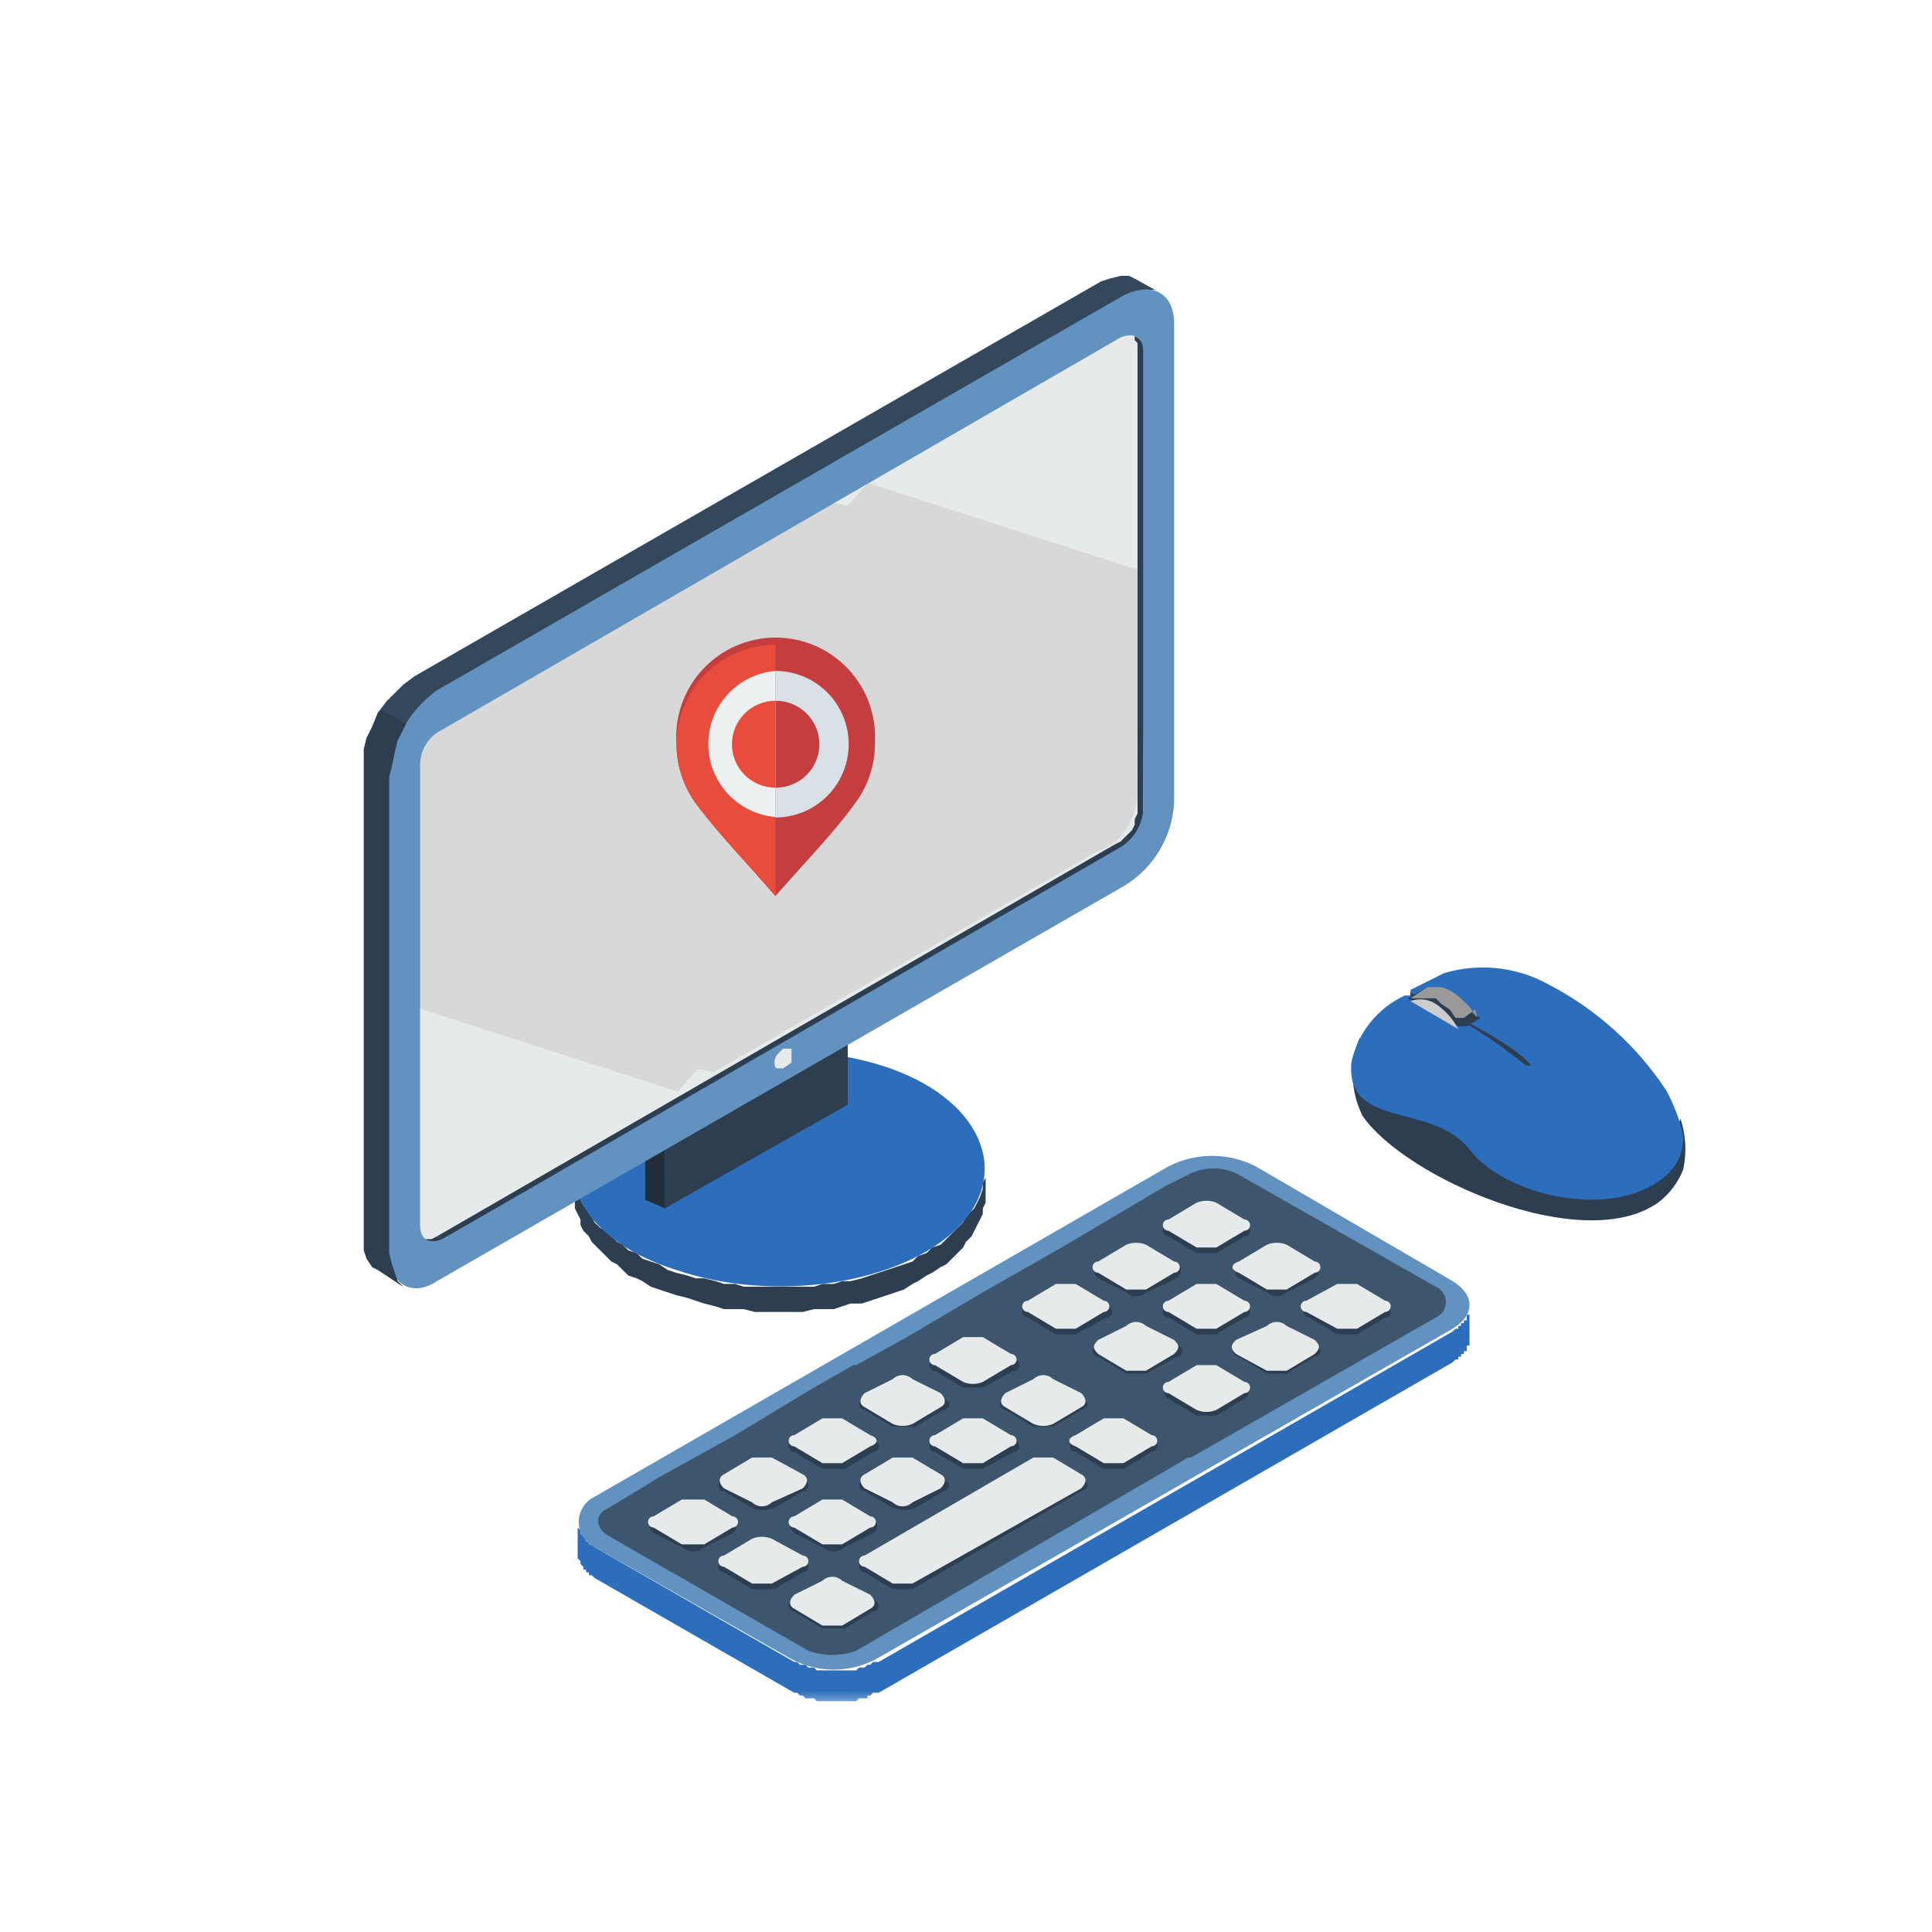 <svg width="100" height="100" viewBox="0 0 100 100" fill="none" xmlns="http://www.w3.org/2000/svg">
<mask id="mask0_2526_11626" style="mask-type:alpha" maskUnits="userSpaceOnUse" x="0" y="0" width="100" height="100">
<rect width="100" height="100" fill="#D9D9D9"/>
</mask>
<g mask="url(#mask0_2526_11626)">
<mask id="mask1_2526_11626" style="mask-type:alpha" maskUnits="userSpaceOnUse" x="15" y="13" width="76" height="76">
<rect x="15" y="13" width="75.38" height="75.38" fill="#D9D9D9"/>
</mask>
<g mask="url(#mask1_2526_11626)">
<path fill-rule="evenodd" clip-rule="evenodd" d="M51.015 60.659V61.963V62.253L50.87 62.543V62.833L50.724 63.123L50.578 63.413L50.433 63.703L50.287 63.992L49.996 64.282L49.85 64.572L49.559 64.862L49.268 65.152L48.977 65.442L48.685 65.587L48.249 65.877L47.957 66.022L47.52 66.311L47.229 66.456L46.792 66.746L46.355 66.891L45.919 67.036L45.482 67.181L45.045 67.326L44.608 67.471H44.026L43.589 67.616L43.152 67.761H42.569H42.133L41.55 67.906H41.113H40.531H40.094H39.511H39.075L38.492 67.761H38.055H37.473L37.036 67.616L36.453 67.471L36.017 67.326L35.58 67.181L34.997 67.036L34.56 66.891L34.123 66.746L33.687 66.601L33.25 66.311L32.959 66.166L32.522 66.022L32.23 65.732L31.939 65.442L31.648 65.297L31.357 65.007L31.066 64.717L30.774 64.427L30.629 64.282L30.483 63.992L30.192 63.703L30.046 63.413V63.123L29.901 62.833L29.755 62.543V62.253V61.963V60.659V60.949V61.239L29.901 61.528L30.046 61.818V62.108L30.192 62.398L30.483 62.688L30.629 62.978L30.774 63.268L31.066 63.557L31.357 63.703L31.648 63.992L31.939 64.282L32.23 64.427L32.522 64.717L32.959 64.862L33.25 65.152L33.687 65.297L34.123 65.442L34.56 65.732L34.997 65.877L35.58 66.022L36.017 66.166H36.453L37.036 66.311L37.473 66.456H38.055L38.492 66.601H39.075H39.511H40.094H40.531H41.113H41.55H42.133L42.569 66.456H43.152L43.589 66.311H44.026L44.608 66.166L45.045 66.022L45.482 65.877L45.919 65.732L46.355 65.587L46.792 65.442L47.229 65.297L47.52 65.007L47.957 64.862L48.249 64.572L48.685 64.427L48.977 64.137L49.268 63.847L49.559 63.557L49.85 63.268L49.996 62.978L50.287 62.688L50.433 62.543L50.578 62.253L50.724 61.963L50.87 61.528V61.239L51.015 60.949V60.659Z" fill="#2C3E50"/>
<path fill-rule="evenodd" clip-rule="evenodd" d="M34.997 65.731C29.9 64.136 28.153 60.368 31.065 57.469C33.978 54.571 40.531 53.556 45.627 55.15C50.724 56.745 52.471 60.658 49.559 63.557C46.647 66.456 40.094 67.47 34.997 65.731Z" fill="#2C6EBB"/>
<path fill-rule="evenodd" clip-rule="evenodd" d="M34.414 58.774L33.395 58.194L42.86 52.687L43.879 53.267L34.414 58.774Z" fill="#121220"/>
<path fill-rule="evenodd" clip-rule="evenodd" d="M34.414 62.543L33.395 62.108V58.195L34.414 58.775V62.543Z" fill="#222F3B"/>
<path fill-rule="evenodd" clip-rule="evenodd" d="M34.414 58.773L43.879 53.266V57.179L34.414 62.542V58.773Z" fill="#2C3E50"/>
<path fill-rule="evenodd" clip-rule="evenodd" d="M20.872 66.601L19.561 65.731L19.27 65.586L18.979 65.151L18.833 64.717V64.137V39.497V38.772L18.979 38.193L19.27 37.613L19.561 36.888L19.998 36.308L20.435 35.874L20.872 35.439L21.454 35.004L56.985 14.568L57.422 14.422L58.005 14.278H58.442L58.733 14.422L60.043 15.147L59.752 15.002H59.315L58.733 15.147L58.296 15.437L22.765 35.729L22.182 36.163L21.745 36.598L21.308 37.178L20.872 37.758L20.58 38.338L20.435 38.917L20.289 39.642L20.144 40.222V64.862L20.289 65.441L20.435 65.876L20.58 66.311L20.872 66.601Z" fill="#34485C"/>
<path fill-rule="evenodd" clip-rule="evenodd" d="M22.91 37.758L58.004 17.466C58.732 17.176 59.169 17.466 59.169 18.191V41.961C59.136 42.344 59.013 42.714 58.811 43.041C58.609 43.368 58.332 43.643 58.004 43.845L22.91 64.137C22.182 64.427 21.745 64.137 21.745 63.412V39.642C21.735 39.249 21.84 38.862 22.047 38.528C22.253 38.194 22.553 37.926 22.91 37.758V37.758Z" fill="#E6EAEB"/>
<path d="M35.074 56.5L21.074 52C20.907 48.5 21.074 43.4 21.074 41C21.074 38.6 22.407 37.667 23.074 37.5L43.074 26L59 29.5L35.074 56.5Z" fill="#D8D8D8"/>
<path d="M44.926 25L58.926 29.5C59.093 33 58.926 38.1 58.926 40.5C58.926 42.9 57.593 43.833 56.926 44L36.926 55.5L21 52L44.926 25Z" fill="#D8D8D8"/>
<path fill-rule="evenodd" clip-rule="evenodd" d="M57.714 43.7L22.619 63.992L22.91 64.137L58.15 43.99L58.296 43.845L58.587 43.555L58.733 43.41L58.879 43.12L59.024 42.831L59.17 42.541V42.251V41.961L59.315 18.191L59.17 17.901V17.756L59.024 17.611L58.879 17.466L58.587 17.321H58.733V17.611L58.879 17.756V18.046V41.816V42.106L58.733 42.396V42.686L58.587 42.976L58.442 43.12L58.15 43.41L58.005 43.555L57.714 43.7Z" fill="#2C3E50"/>
<path fill-rule="evenodd" clip-rule="evenodd" d="M22.91 64.137L22.619 63.992L22.328 64.137H22.182H21.891L21.745 63.992L22.036 64.282H22.328H22.473H22.619L22.91 64.137Z" fill="#2C3E50"/>
<path fill-rule="evenodd" clip-rule="evenodd" d="M22.619 35.728L58.15 15.292C59.606 14.567 60.772 15.147 60.772 16.741V41.526C60.729 42.41 60.467 43.269 60.01 44.028C59.553 44.786 58.914 45.421 58.15 45.874L22.619 66.311C21.308 67.18 20.144 66.455 20.144 64.861V40.221C20.193 39.336 20.441 38.473 20.87 37.696C21.298 36.918 21.896 36.246 22.619 35.728ZM22.91 37.757C22.554 37.925 22.254 38.193 22.047 38.528C21.84 38.862 21.736 39.249 21.745 39.642V63.412C21.745 64.136 22.182 64.426 22.91 64.136L58.005 43.845C58.333 43.643 58.609 43.367 58.812 43.04C59.014 42.713 59.136 42.343 59.17 41.961V18.19C59.17 17.466 58.733 17.176 58.005 17.466L22.91 37.757Z" fill="#6292C0"/>
<path fill-rule="evenodd" clip-rule="evenodd" d="M40.967 54.281H40.53L40.239 54.571C40.186 54.63 40.146 54.699 40.121 54.773C40.096 54.848 40.086 54.927 40.093 55.006C40.093 55.151 40.093 55.296 40.239 55.296H40.53L40.967 55.006V54.136V54.281Z" fill="#E6EAEB"/>
<path fill-rule="evenodd" clip-rule="evenodd" d="M70.382 53.701C70.115 54.349 69.99 55.046 70.015 55.746C70.04 56.446 70.215 57.132 70.527 57.759C72.712 60.948 81.886 65.006 85.817 62.252C86.41 61.808 86.865 61.205 87.128 60.513C87.309 59.646 87.259 58.746 86.982 57.904C86.804 58.462 86.502 58.974 86.099 59.4C85.695 59.826 85.201 60.157 84.652 60.368C77.954 62.542 77.226 58.194 71.983 56.31C71.527 56.034 71.143 55.653 70.864 55.199C70.586 54.745 70.42 54.232 70.382 53.701Z" fill="#2C3E50"/>
<path fill-rule="evenodd" clip-rule="evenodd" d="M74.751 50.367L73.003 51.237V51.527H72.712C72.01 51.851 71.394 52.335 70.913 52.939C70.432 53.543 70.101 54.251 69.945 55.005C69.654 58.484 74.168 57.035 76.061 59.499C77.954 61.963 83.488 63.122 86.109 60.948C86.441 60.693 86.707 60.363 86.885 59.984C87.062 59.606 87.145 59.191 87.128 58.774C86.942 57.965 86.649 57.186 86.254 56.455C84.724 54.128 82.618 52.231 80.138 50.947C79.324 50.498 78.428 50.216 77.503 50.116C76.578 50.017 75.642 50.102 74.751 50.367V50.367Z" fill="#2C6EBB"/>
<path fill-rule="evenodd" clip-rule="evenodd" d="M73.003 51.528C75.161 52.438 77.173 53.658 78.973 55.151H79.265C78.537 54.282 76.789 53.267 73.003 51.383V51.528Z" fill="#2C3E50"/>
<path fill-rule="evenodd" clip-rule="evenodd" d="M73.877 51.237L76.644 52.687L75.915 53.122H75.479L72.857 51.672L73.877 51.093V51.237Z" fill="#2C3E50"/>
<path fill-rule="evenodd" clip-rule="evenodd" d="M76.352 52.542L76.061 52.107C75.624 51.672 75.042 51.093 74.459 51.093H73.877L73.003 51.672H74.314L74.605 51.962L75.042 52.252L75.333 52.687H75.77L76.352 52.252C76.498 52.832 76.498 52.687 76.352 52.542Z" fill="#999999"/>
<path fill-rule="evenodd" clip-rule="evenodd" d="M74.314 51.962C74.122 51.837 73.903 51.759 73.676 51.734C73.448 51.708 73.217 51.737 73.003 51.817V51.817L75.478 53.267C75.208 52.74 74.807 52.291 74.314 51.962V51.962Z" fill="#CCCCCC"/>
<path fill-rule="evenodd" clip-rule="evenodd" d="M76.061 67.905V69.5V69.645H75.915V69.79V69.935H75.77V70.079H75.624V70.224H75.478V70.369H75.333L75.187 70.514L45.481 87.617H45.335H45.19L45.044 87.762H44.898V87.907H44.753H44.607H44.461L44.316 88.052H44.17H44.025H43.879H43.733H43.588H43.442H43.296H43.151H43.005H42.86H42.714H42.568H42.423H42.277L42.132 87.907H41.986H41.84H41.695L41.549 87.762H41.403L41.258 87.617H41.112L30.773 81.675L30.628 81.53H30.482V81.385H30.336V81.24H30.191V81.095L30.045 80.95V80.805L29.899 80.66V79.066L30.045 79.211V79.356L30.191 79.501L30.336 79.645V79.79H30.482V79.935H30.628L30.773 80.08L41.112 86.023H41.258L41.403 86.168H41.549H41.695L41.84 86.313H41.986H42.132L42.277 86.458H42.423H42.568H42.714H42.86H43.005H43.151H43.296H43.442H43.588H43.733H43.879H44.025H44.17H44.316L44.461 86.313H44.607H44.753L44.898 86.168H45.044L45.19 86.023H45.335H45.481L75.187 68.92L75.333 68.775H75.478V68.63H75.624V68.485H75.77V68.34H75.915V68.195V68.05H76.061V67.905Z" fill="#2C6EBB"/>
<path fill-rule="evenodd" clip-rule="evenodd" d="M30.775 77.472L60.481 60.369C61.18 60.013 61.953 59.827 62.738 59.827C63.523 59.827 64.297 60.013 64.995 60.369L75.189 66.311C76.354 67.036 76.354 68.05 75.189 68.775L45.337 85.878C44.664 86.234 43.914 86.419 43.152 86.419C42.391 86.419 41.641 86.234 40.968 85.878L30.775 80.081C30.528 79.962 30.321 79.777 30.175 79.546C30.03 79.315 29.953 79.048 29.953 78.776C29.953 78.504 30.03 78.237 30.175 78.006C30.321 77.776 30.528 77.59 30.775 77.472V77.472Z" fill="#6292C0"/>
<path fill-rule="evenodd" clip-rule="evenodd" d="M31.502 78.051L34.123 76.457L38.055 74.282L42.132 71.818L44.171 70.659H44.317L46.938 69.21L50.87 66.891L54.947 64.571L60.335 61.383L61.5 60.803C61.903 60.587 62.353 60.474 62.81 60.474C63.268 60.474 63.718 60.587 64.121 60.803L74.314 66.601C74.47 66.668 74.603 66.78 74.696 66.921C74.789 67.063 74.839 67.228 74.839 67.398C74.839 67.567 74.789 67.733 74.696 67.874C74.603 68.016 74.47 68.127 74.314 68.195L61.645 75.442H61.5L44.317 85.443C43.517 85.731 42.641 85.731 41.841 85.443L31.502 79.5C30.774 79.065 30.774 78.341 31.502 78.051Z" fill="#3D566E"/>
<path fill-rule="evenodd" clip-rule="evenodd" d="M44.752 76.602L46.208 75.732H47.373L48.83 76.602C48.907 76.602 48.981 76.632 49.035 76.686C49.09 76.741 49.121 76.815 49.121 76.891C49.121 76.968 49.09 77.042 49.035 77.096C48.981 77.151 48.907 77.181 48.83 77.181L47.373 78.051C46.999 78.197 46.583 78.197 46.208 78.051L44.752 77.181C44.675 77.181 44.601 77.151 44.546 77.096C44.492 77.042 44.461 76.968 44.461 76.891C44.461 76.815 44.492 76.741 44.546 76.686C44.601 76.632 44.675 76.602 44.752 76.602V76.602Z" fill="#2C3E50"/>
<path fill-rule="evenodd" clip-rule="evenodd" d="M38.928 79.935L37.472 80.805C37.395 80.805 37.321 80.835 37.266 80.89C37.211 80.944 37.181 81.018 37.181 81.095C37.181 81.172 37.211 81.245 37.266 81.3C37.321 81.354 37.395 81.385 37.472 81.385L38.928 82.254H40.093L41.549 81.385C41.627 81.385 41.701 81.354 41.755 81.3C41.81 81.245 41.84 81.172 41.84 81.095C41.84 81.018 41.81 80.944 41.755 80.89C41.701 80.835 41.627 80.805 41.549 80.805L40.093 79.935H38.928Z" fill="#2C3E50"/>
<path fill-rule="evenodd" clip-rule="evenodd" d="M42.569 81.965L41.112 82.834C41.035 82.834 40.961 82.865 40.907 82.919C40.852 82.974 40.821 83.047 40.821 83.124C40.821 83.201 40.852 83.275 40.907 83.329C40.961 83.384 41.035 83.414 41.112 83.414L42.569 84.284H43.734L45.19 83.414C45.267 83.414 45.341 83.384 45.396 83.329C45.45 83.275 45.481 83.201 45.481 83.124C45.481 83.047 45.45 82.974 45.396 82.919C45.341 82.865 45.267 82.834 45.19 82.834L43.734 81.965H42.569Z" fill="#2C3E50"/>
<path fill-rule="evenodd" clip-rule="evenodd" d="M40.093 78.051L41.549 77.181C41.627 77.181 41.701 77.151 41.755 77.096C41.81 77.042 41.84 76.968 41.84 76.891C41.84 76.815 41.81 76.741 41.755 76.686C41.701 76.632 41.627 76.602 41.549 76.602L40.093 75.732H38.928L37.472 76.602C37.395 76.602 37.321 76.632 37.266 76.686C37.211 76.741 37.181 76.815 37.181 76.891C37.181 76.968 37.211 77.042 37.266 77.096C37.321 77.151 37.395 77.181 37.472 77.181L38.928 78.051C39.303 78.197 39.718 78.197 40.093 78.051V78.051Z" fill="#2C3E50"/>
<path fill-rule="evenodd" clip-rule="evenodd" d="M43.734 76.022L45.19 75.153C45.267 75.153 45.341 75.122 45.396 75.068C45.45 75.013 45.481 74.939 45.481 74.863C45.481 74.786 45.45 74.712 45.396 74.658C45.341 74.603 45.267 74.573 45.19 74.573L43.734 73.703H42.569L41.112 74.573C41.035 74.573 40.961 74.603 40.907 74.658C40.852 74.712 40.821 74.786 40.821 74.863C40.821 74.939 40.852 75.013 40.907 75.068C40.961 75.122 41.035 75.153 41.112 75.153L42.569 76.022H43.734Z" fill="#2C3E50"/>
<path fill-rule="evenodd" clip-rule="evenodd" d="M37.909 79.356L36.453 80.08C36.293 80.223 36.085 80.302 35.87 80.302C35.656 80.302 35.448 80.223 35.288 80.08L33.832 79.356C33.541 79.066 33.541 78.921 33.832 78.631L35.288 77.761H36.453L37.909 78.631C38.2 78.921 38.2 79.066 37.909 79.356Z" fill="#2C3E50"/>
<path fill-rule="evenodd" clip-rule="evenodd" d="M41.113 78.631L42.569 77.906C42.729 77.763 42.937 77.685 43.152 77.685C43.367 77.685 43.574 77.763 43.734 77.906L45.19 78.631C45.482 78.921 45.482 79.066 45.19 79.356L43.734 80.08C43.574 80.223 43.367 80.302 43.152 80.302C42.937 80.302 42.729 80.223 42.569 80.08L41.113 79.356C40.822 79.066 40.822 78.921 41.113 78.631Z" fill="#2C3E50"/>
<path fill-rule="evenodd" clip-rule="evenodd" d="M52.034 72.399L53.491 71.529H54.51L55.966 72.399C56.403 72.544 56.403 72.834 55.966 72.978L54.51 73.848H53.491L52.034 72.978C51.957 72.978 51.883 72.948 51.828 72.894C51.774 72.839 51.743 72.765 51.743 72.689C51.743 72.612 51.774 72.538 51.828 72.484C51.883 72.429 51.957 72.399 52.034 72.399V72.399Z" fill="#2C3E50"/>
<path fill-rule="evenodd" clip-rule="evenodd" d="M55.675 74.573L57.131 73.703H58.151L59.607 74.573C59.684 74.573 59.758 74.603 59.813 74.658C59.867 74.712 59.898 74.786 59.898 74.863C59.898 74.939 59.867 75.013 59.813 75.068C59.758 75.122 59.684 75.153 59.607 75.153L58.151 76.022H57.131L55.675 75.153C55.598 75.153 55.524 75.122 55.469 75.068C55.414 75.013 55.384 74.939 55.384 74.863C55.384 74.786 55.414 74.712 55.469 74.658C55.524 74.603 55.598 74.573 55.675 74.573V74.573Z" fill="#2C3E50"/>
<path fill-rule="evenodd" clip-rule="evenodd" d="M47.373 73.848L48.83 72.978C48.907 72.978 48.981 72.948 49.035 72.894C49.09 72.839 49.121 72.765 49.121 72.689C49.121 72.612 49.09 72.538 49.035 72.484C48.981 72.429 48.907 72.399 48.83 72.399L47.373 71.529H46.208L44.752 72.399C44.675 72.399 44.601 72.429 44.546 72.484C44.492 72.538 44.461 72.612 44.461 72.689C44.461 72.765 44.492 72.839 44.546 72.894C44.601 72.948 44.675 72.978 44.752 72.978L46.208 73.848H47.373Z" fill="#2C3E50"/>
<path fill-rule="evenodd" clip-rule="evenodd" d="M50.869 71.819L52.471 70.949C52.548 70.949 52.622 70.918 52.677 70.864C52.732 70.81 52.762 70.736 52.762 70.659C52.762 70.582 52.732 70.508 52.677 70.454C52.622 70.4 52.548 70.369 52.471 70.369L50.869 69.499C50.708 69.432 50.535 69.397 50.36 69.397C50.185 69.397 50.011 69.432 49.85 69.499L48.394 70.369C48.316 70.369 48.242 70.4 48.188 70.454C48.133 70.508 48.102 70.582 48.102 70.659C48.102 70.736 48.133 70.81 48.188 70.864C48.242 70.918 48.316 70.949 48.394 70.949L49.85 71.819H50.869Z" fill="#2C3E50"/>
<path fill-rule="evenodd" clip-rule="evenodd" d="M48.394 74.573L49.85 73.703H50.869L52.471 74.573C52.548 74.573 52.622 74.603 52.677 74.658C52.732 74.712 52.762 74.786 52.762 74.863C52.762 74.939 52.732 75.013 52.677 75.068C52.622 75.122 52.548 75.153 52.471 75.153L50.869 76.022H49.85L48.394 75.153C48.316 75.153 48.242 75.122 48.188 75.068C48.133 75.013 48.102 74.939 48.102 74.863C48.102 74.786 48.133 74.712 48.188 74.658C48.242 74.603 48.316 74.573 48.394 74.573V74.573Z" fill="#2C3E50"/>
<path fill-rule="evenodd" clip-rule="evenodd" d="M44.752 80.805L53.489 75.732H54.509L55.965 76.602C56.402 76.746 56.402 77.036 55.965 77.181L47.228 82.254H46.208L44.752 81.385C44.675 81.385 44.601 81.354 44.546 81.3C44.492 81.245 44.461 81.172 44.461 81.095C44.461 81.018 44.492 80.944 44.546 80.89C44.601 80.835 44.675 80.805 44.752 80.805Z" fill="#2C3E50"/>
<path fill-rule="evenodd" clip-rule="evenodd" d="M64.121 65.441L65.577 64.572H66.596L68.052 65.441C68.344 65.586 68.344 65.876 68.052 66.166L66.596 66.891C66.46 67.023 66.277 67.098 66.087 67.098C65.896 67.098 65.713 67.023 65.577 66.891L64.121 66.166C63.83 65.876 63.83 65.586 64.121 65.441Z" fill="#2C3E50"/>
<path fill-rule="evenodd" clip-rule="evenodd" d="M67.761 67.615L69.217 66.745H70.237L71.693 67.615C71.77 67.615 71.844 67.645 71.899 67.7C71.953 67.754 71.984 67.828 71.984 67.905C71.984 67.982 71.953 68.055 71.899 68.11C71.844 68.164 71.77 68.195 71.693 68.195L70.237 69.064H69.217L67.761 68.195C67.684 68.195 67.61 68.164 67.555 68.11C67.5 68.055 67.47 67.982 67.47 67.905C67.47 67.828 67.5 67.754 67.555 67.7C67.61 67.645 67.684 67.615 67.761 67.615V67.615Z" fill="#2C3E50"/>
<path fill-rule="evenodd" clip-rule="evenodd" d="M62.955 64.862L64.411 63.992C64.489 63.992 64.563 63.961 64.617 63.907C64.672 63.853 64.703 63.779 64.703 63.702C64.703 63.625 64.672 63.551 64.617 63.497C64.563 63.443 64.489 63.412 64.411 63.412L62.955 62.542H61.936L60.48 63.412C60.403 63.412 60.328 63.443 60.274 63.497C60.219 63.551 60.188 63.625 60.188 63.702C60.188 63.779 60.219 63.853 60.274 63.907C60.328 63.961 60.403 63.992 60.48 63.992L61.936 64.862H62.955Z" fill="#2C3E50"/>
<path fill-rule="evenodd" clip-rule="evenodd" d="M60.48 67.615L61.936 66.745H62.955L64.411 67.615C64.489 67.615 64.563 67.645 64.617 67.7C64.672 67.754 64.703 67.828 64.703 67.905C64.703 67.982 64.672 68.055 64.617 68.11C64.563 68.164 64.489 68.195 64.411 68.195L62.955 69.064H61.936L60.48 68.195C60.403 68.195 60.328 68.164 60.274 68.11C60.219 68.055 60.188 67.982 60.188 67.905C60.188 67.828 60.219 67.754 60.274 67.7C60.328 67.645 60.403 67.615 60.48 67.615Z" fill="#2C3E50"/>
<path fill-rule="evenodd" clip-rule="evenodd" d="M64.12 69.644L65.577 68.775C65.738 68.707 65.911 68.672 66.086 68.672C66.261 68.672 66.435 68.707 66.596 68.775L68.052 69.644C68.129 69.644 68.203 69.675 68.258 69.729C68.313 69.784 68.343 69.857 68.343 69.934C68.343 70.011 68.313 70.085 68.258 70.139C68.203 70.194 68.129 70.224 68.052 70.224L66.596 71.094H65.577L64.12 70.224C64.043 70.224 63.969 70.194 63.914 70.139C63.86 70.085 63.829 70.011 63.829 69.934C63.829 69.857 63.86 69.784 63.914 69.729C63.969 69.675 64.043 69.644 64.12 69.644V69.644Z" fill="#2C3E50"/>
<path fill-rule="evenodd" clip-rule="evenodd" d="M55.675 69.064L57.277 68.195C57.354 68.195 57.428 68.164 57.483 68.11C57.537 68.055 57.568 67.982 57.568 67.905C57.568 67.828 57.537 67.754 57.483 67.7C57.428 67.645 57.354 67.615 57.277 67.615L55.675 66.745H54.656L53.2 67.615C53.122 67.615 53.048 67.645 52.993 67.7C52.939 67.754 52.908 67.828 52.908 67.905C52.908 67.982 52.939 68.055 52.993 68.11C53.048 68.164 53.122 68.195 53.2 68.195L54.656 69.064H55.675Z" fill="#2C3E50"/>
<path fill-rule="evenodd" clip-rule="evenodd" d="M59.315 66.891L60.917 66.166C61.208 65.876 61.208 65.586 60.917 65.441L59.315 64.572H58.296L56.84 65.441C56.548 65.586 56.548 65.876 56.84 66.166L58.296 66.891C58.432 67.023 58.615 67.098 58.805 67.098C58.996 67.098 59.179 67.023 59.315 66.891V66.891Z" fill="#2C3E50"/>
<path fill-rule="evenodd" clip-rule="evenodd" d="M56.84 69.644L58.296 68.775C58.458 68.707 58.631 68.672 58.806 68.672C58.981 68.672 59.154 68.707 59.316 68.775L60.917 69.644C60.995 69.644 61.069 69.675 61.123 69.729C61.178 69.784 61.209 69.857 61.209 69.934C61.209 70.011 61.178 70.085 61.123 70.139C61.069 70.194 60.995 70.224 60.917 70.224L59.316 71.094H58.296L56.84 70.224C56.763 70.224 56.689 70.194 56.634 70.139C56.58 70.085 56.549 70.011 56.549 69.934C56.549 69.857 56.58 69.784 56.634 69.729C56.689 69.675 56.763 69.644 56.84 69.644V69.644Z" fill="#2C3E50"/>
<path fill-rule="evenodd" clip-rule="evenodd" d="M60.48 71.674L61.936 70.949C62.072 70.817 62.255 70.742 62.446 70.742C62.637 70.742 62.82 70.817 62.956 70.949L64.412 71.674C64.703 71.964 64.703 72.254 64.412 72.399L62.956 73.268H61.936L60.48 72.399C60.189 72.254 60.189 71.964 60.48 71.674Z" fill="#2C3E50"/>
<path fill-rule="evenodd" clip-rule="evenodd" d="M44.754 76.311L46.21 75.442H47.229L48.685 76.311C48.977 76.456 48.977 76.746 48.685 77.036L47.229 77.761C47.093 77.894 46.91 77.968 46.719 77.968C46.529 77.968 46.346 77.894 46.21 77.761L44.754 77.036C44.462 76.746 44.462 76.456 44.754 76.311Z" fill="#E6EAEB"/>
<path fill-rule="evenodd" clip-rule="evenodd" d="M38.928 79.645L37.472 80.515C37.395 80.515 37.321 80.545 37.266 80.6C37.211 80.654 37.181 80.728 37.181 80.805C37.181 80.882 37.211 80.955 37.266 81.01C37.321 81.064 37.395 81.095 37.472 81.095L38.928 81.964H39.947L41.549 81.095C41.627 81.095 41.701 81.064 41.755 81.01C41.81 80.955 41.84 80.882 41.84 80.805C41.84 80.728 41.81 80.654 41.755 80.6C41.701 80.545 41.627 80.515 41.549 80.515L39.947 79.645C39.786 79.578 39.613 79.543 39.438 79.543C39.263 79.543 39.089 79.578 38.928 79.645V79.645Z" fill="#E6EAEB"/>
<path fill-rule="evenodd" clip-rule="evenodd" d="M42.569 81.82L41.113 82.544C40.822 82.834 40.822 83.124 41.113 83.269L42.569 84.139H43.589L45.045 83.269C45.336 83.124 45.336 82.834 45.045 82.544L43.589 81.82C43.452 81.687 43.269 81.612 43.079 81.612C42.888 81.612 42.705 81.687 42.569 81.82V81.82Z" fill="#E6EAEB"/>
<path fill-rule="evenodd" clip-rule="evenodd" d="M39.949 77.761L41.551 77.036C41.842 76.746 41.842 76.456 41.551 76.311L39.949 75.442H38.929L37.473 76.311C37.182 76.456 37.182 76.746 37.473 77.036L38.929 77.761C39.066 77.894 39.249 77.968 39.439 77.968C39.63 77.968 39.813 77.894 39.949 77.761V77.761Z" fill="#E6EAEB"/>
<path fill-rule="evenodd" clip-rule="evenodd" d="M43.588 75.733L45.044 74.863C45.481 74.718 45.481 74.428 45.044 74.283L43.588 73.414H42.569L41.112 74.283C41.035 74.283 40.961 74.314 40.907 74.368C40.852 74.422 40.821 74.496 40.821 74.573C40.821 74.65 40.852 74.724 40.907 74.778C40.961 74.832 41.035 74.863 41.112 74.863L42.569 75.733H43.588Z" fill="#E6EAEB"/>
<path fill-rule="evenodd" clip-rule="evenodd" d="M37.91 79.066L36.453 79.935H35.288L33.832 79.066C33.755 79.066 33.681 79.035 33.626 78.981C33.572 78.927 33.541 78.853 33.541 78.776C33.541 78.699 33.572 78.625 33.626 78.571C33.681 78.517 33.755 78.486 33.832 78.486L35.288 77.616H36.453L37.91 78.486C37.987 78.486 38.061 78.517 38.115 78.571C38.17 78.625 38.201 78.699 38.201 78.776C38.201 78.853 38.17 78.927 38.115 78.981C38.061 79.035 37.987 79.066 37.91 79.066V79.066Z" fill="#E6EAEB"/>
<path fill-rule="evenodd" clip-rule="evenodd" d="M41.112 78.486L42.569 77.616H43.588L45.044 78.486C45.121 78.486 45.196 78.517 45.25 78.571C45.305 78.625 45.336 78.699 45.336 78.776C45.336 78.853 45.305 78.927 45.25 78.981C45.196 79.035 45.121 79.066 45.044 79.066L43.588 79.935H42.569L41.112 79.066C41.035 79.066 40.961 79.035 40.907 78.981C40.852 78.927 40.821 78.853 40.821 78.776C40.821 78.699 40.852 78.625 40.907 78.571C40.961 78.517 41.035 78.486 41.112 78.486Z" fill="#E6EAEB"/>
<path fill-rule="evenodd" clip-rule="evenodd" d="M52.034 72.108L53.49 71.383C53.626 71.251 53.809 71.176 54 71.176C54.19 71.176 54.373 71.251 54.509 71.383L55.966 72.108C56.257 72.398 56.257 72.688 55.966 72.833L54.509 73.703C54.348 73.77 54.175 73.805 54 73.805C53.825 73.805 53.651 73.77 53.49 73.703L52.034 72.833C51.743 72.688 51.743 72.398 52.034 72.108Z" fill="#E6EAEB"/>
<path fill-rule="evenodd" clip-rule="evenodd" d="M55.675 74.283L57.132 73.414H58.151L59.607 74.283C59.684 74.283 59.758 74.314 59.813 74.368C59.868 74.422 59.898 74.496 59.898 74.573C59.898 74.65 59.868 74.724 59.813 74.778C59.758 74.832 59.684 74.863 59.607 74.863L58.151 75.733H57.132L55.675 74.863C55.238 74.718 55.238 74.428 55.675 74.283Z" fill="#E6EAEB"/>
<path fill-rule="evenodd" clip-rule="evenodd" d="M47.229 73.703L48.685 72.833C48.977 72.688 48.977 72.398 48.685 72.108L47.229 71.383C47.093 71.251 46.91 71.176 46.719 71.176C46.529 71.176 46.346 71.251 46.21 71.383L44.754 72.108C44.462 72.398 44.462 72.688 44.754 72.833L46.21 73.703C46.371 73.77 46.544 73.805 46.719 73.805C46.895 73.805 47.068 73.77 47.229 73.703Z" fill="#E6EAEB"/>
<path fill-rule="evenodd" clip-rule="evenodd" d="M50.869 71.528L52.325 70.659C52.403 70.659 52.477 70.628 52.531 70.574C52.586 70.519 52.617 70.446 52.617 70.369C52.617 70.292 52.586 70.218 52.531 70.164C52.477 70.11 52.403 70.079 52.325 70.079L50.869 69.209H49.85L48.394 70.079C48.316 70.079 48.242 70.11 48.188 70.164C48.133 70.218 48.102 70.292 48.102 70.369C48.102 70.446 48.133 70.519 48.188 70.574C48.242 70.628 48.316 70.659 48.394 70.659L49.85 71.528C50.011 71.596 50.185 71.631 50.36 71.631C50.535 71.631 50.708 71.596 50.869 71.528Z" fill="#E6EAEB"/>
<path fill-rule="evenodd" clip-rule="evenodd" d="M48.394 74.283L49.85 73.414H50.869L52.325 74.283C52.403 74.283 52.477 74.314 52.531 74.368C52.586 74.422 52.617 74.496 52.617 74.573C52.617 74.65 52.586 74.724 52.531 74.778C52.477 74.832 52.403 74.863 52.325 74.863L50.869 75.733H49.85L48.394 74.863C48.316 74.863 48.242 74.832 48.188 74.778C48.133 74.724 48.102 74.65 48.102 74.573C48.102 74.496 48.133 74.422 48.188 74.368C48.242 74.314 48.316 74.283 48.394 74.283Z" fill="#E6EAEB"/>
<path fill-rule="evenodd" clip-rule="evenodd" d="M44.752 80.515L53.489 75.442H54.509L55.965 76.311C56.256 76.456 56.256 76.746 55.965 77.036L47.228 81.964H46.208L44.752 81.094C44.675 81.094 44.601 81.064 44.546 81.01C44.492 80.955 44.461 80.882 44.461 80.805C44.461 80.728 44.492 80.654 44.546 80.6C44.601 80.545 44.675 80.515 44.752 80.515V80.515Z" fill="#E6EAEB"/>
<path fill-rule="evenodd" clip-rule="evenodd" d="M64.121 65.296L65.577 64.427C65.738 64.359 65.911 64.324 66.087 64.324C66.262 64.324 66.435 64.359 66.596 64.427L68.052 65.296C68.13 65.296 68.204 65.327 68.258 65.381C68.313 65.436 68.344 65.51 68.344 65.586C68.344 65.663 68.313 65.737 68.258 65.791C68.204 65.846 68.13 65.876 68.052 65.876L66.596 66.746H65.577L64.121 65.876C63.684 65.731 63.684 65.442 64.121 65.296Z" fill="#E6EAEB"/>
<path fill-rule="evenodd" clip-rule="evenodd" d="M67.615 67.326L69.217 66.456H70.237L71.693 67.326C71.77 67.326 71.844 67.356 71.899 67.411C71.953 67.465 71.984 67.539 71.984 67.616C71.984 67.692 71.953 67.766 71.899 67.82C71.844 67.875 71.77 67.906 71.693 67.906L70.237 68.775H69.217L67.615 67.906C67.538 67.906 67.464 67.875 67.409 67.82C67.355 67.766 67.324 67.692 67.324 67.616C67.324 67.539 67.355 67.465 67.409 67.411C67.464 67.356 67.538 67.326 67.615 67.326V67.326Z" fill="#E6EAEB"/>
<path fill-rule="evenodd" clip-rule="evenodd" d="M62.955 64.571L64.411 63.702C64.489 63.702 64.563 63.671 64.617 63.617C64.672 63.562 64.703 63.489 64.703 63.412C64.703 63.335 64.672 63.261 64.617 63.207C64.563 63.153 64.489 63.122 64.411 63.122L62.955 62.252C62.794 62.185 62.621 62.15 62.446 62.15C62.27 62.15 62.097 62.185 61.936 62.252L60.48 63.122C60.403 63.122 60.328 63.153 60.274 63.207C60.219 63.261 60.188 63.335 60.188 63.412C60.188 63.489 60.219 63.562 60.274 63.617C60.328 63.671 60.403 63.702 60.48 63.702L61.936 64.571H62.955Z" fill="#E6EAEB"/>
<path fill-rule="evenodd" clip-rule="evenodd" d="M60.48 67.326L61.936 66.456H62.955L64.411 67.326C64.489 67.326 64.563 67.356 64.617 67.411C64.672 67.465 64.703 67.539 64.703 67.616C64.703 67.692 64.672 67.766 64.617 67.82C64.563 67.875 64.489 67.906 64.411 67.906L62.955 68.775H61.936L60.48 67.906C60.403 67.906 60.328 67.875 60.274 67.82C60.219 67.766 60.188 67.692 60.188 67.616C60.188 67.539 60.219 67.465 60.274 67.411C60.328 67.356 60.403 67.326 60.48 67.326V67.326Z" fill="#E6EAEB"/>
<path fill-rule="evenodd" clip-rule="evenodd" d="M63.974 69.355L65.576 68.63C65.712 68.497 65.895 68.423 66.086 68.423C66.276 68.423 66.459 68.497 66.595 68.63L68.052 69.355C68.343 69.644 68.343 69.789 68.052 70.079L66.595 70.949H65.576L63.974 70.079C63.683 69.789 63.683 69.644 63.974 69.355Z" fill="#E6EAEB"/>
<path fill-rule="evenodd" clip-rule="evenodd" d="M55.675 68.775L57.131 67.906C57.208 67.906 57.282 67.875 57.337 67.82C57.392 67.766 57.422 67.692 57.422 67.616C57.422 67.539 57.392 67.465 57.337 67.411C57.282 67.356 57.208 67.326 57.131 67.326L55.675 66.456H54.656L53.2 67.326C53.122 67.326 53.048 67.356 52.993 67.411C52.939 67.465 52.908 67.539 52.908 67.616C52.908 67.692 52.939 67.766 52.993 67.82C53.048 67.875 53.122 67.906 53.2 67.906L54.656 68.775H55.675Z" fill="#E6EAEB"/>
<path fill-rule="evenodd" clip-rule="evenodd" d="M59.316 66.746L60.772 65.876C60.849 65.876 60.923 65.846 60.978 65.791C61.032 65.737 61.063 65.663 61.063 65.586C61.063 65.51 61.032 65.436 60.978 65.381C60.923 65.327 60.849 65.296 60.772 65.296L59.316 64.427C59.154 64.359 58.981 64.324 58.806 64.324C58.631 64.324 58.458 64.359 58.296 64.427L56.84 65.296C56.763 65.296 56.689 65.327 56.634 65.381C56.58 65.436 56.549 65.51 56.549 65.586C56.549 65.663 56.58 65.737 56.634 65.791C56.689 65.846 56.763 65.876 56.84 65.876L58.296 66.746H59.316Z" fill="#E6EAEB"/>
<path fill-rule="evenodd" clip-rule="evenodd" d="M56.84 69.355L58.296 68.63C58.432 68.497 58.615 68.423 58.805 68.423C58.996 68.423 59.179 68.497 59.315 68.63L60.771 69.355C61.062 69.644 61.062 69.789 60.771 70.079L59.315 70.949H58.296L56.84 70.079C56.548 69.789 56.548 69.644 56.84 69.355Z" fill="#E6EAEB"/>
<path fill-rule="evenodd" clip-rule="evenodd" d="M60.48 71.528L61.936 70.659H62.955L64.411 71.528C64.489 71.528 64.563 71.559 64.617 71.613C64.672 71.668 64.703 71.741 64.703 71.818C64.703 71.895 64.672 71.969 64.617 72.023C64.563 72.078 64.489 72.108 64.411 72.108L62.955 72.978C62.794 73.046 62.621 73.081 62.446 73.081C62.27 73.081 62.097 73.046 61.936 72.978L60.48 72.108C60.403 72.108 60.328 72.078 60.274 72.023C60.219 71.969 60.188 71.895 60.188 71.818C60.188 71.741 60.219 71.668 60.274 71.613C60.328 71.559 60.403 71.528 60.48 71.528V71.528Z" fill="#E6EAEB"/>
<path fill-rule="evenodd" clip-rule="evenodd" d="M21.017 37.468L19.707 36.743L19.561 36.888L19.27 37.613L18.979 38.193L18.833 38.773V39.497V64.137V64.717L18.979 65.152L19.27 65.586L19.561 65.731L20.872 66.601L20.58 66.311L20.435 65.876L20.289 65.442L20.144 64.862V40.222L20.289 39.642L20.435 38.917L20.58 38.338L20.872 37.758L21.017 37.468Z" fill="#2C3E50"/>
</g>
<path fill-rule="evenodd" clip-rule="evenodd" d="M40.134 46.377C38.861 44.887 37.045 43.018 35.935 41.474C35.34 40.603 35.019 39.575 35.014 38.521C34.962 37.815 35.057 37.107 35.292 36.439C35.526 35.772 35.896 35.16 36.378 34.642C36.86 34.124 37.443 33.711 38.092 33.428C38.74 33.146 39.44 33 40.148 33C40.855 33 41.555 33.146 42.203 33.428C42.852 33.711 43.435 34.124 43.917 34.642C44.399 35.16 44.769 35.772 45.003 36.439C45.238 37.107 45.333 37.815 45.282 38.521C45.284 39.58 44.952 40.614 44.333 41.474C43.25 43.018 41.434 44.887 40.134 46.377Z" fill="#C43E3F"/>
<path fill-rule="evenodd" clip-rule="evenodd" d="M40.135 34.728C39.385 34.728 38.651 34.95 38.028 35.367C37.404 35.784 36.918 36.376 36.63 37.069C36.343 37.762 36.268 38.525 36.415 39.261C36.561 39.996 36.922 40.672 37.453 41.203C37.983 41.733 38.659 42.094 39.395 42.241C40.13 42.387 40.893 42.312 41.586 42.025C42.279 41.738 42.872 41.252 43.288 40.628C43.705 40.004 43.928 39.271 43.928 38.521C43.928 37.515 43.528 36.55 42.817 35.839C42.105 35.127 41.141 34.728 40.135 34.728V34.728Z" fill="#DAE1E6"/>
<path fill-rule="evenodd" clip-rule="evenodd" d="M40.134 36.272C39.69 36.277 39.258 36.414 38.892 36.664C38.526 36.914 38.242 37.267 38.076 37.679C37.91 38.09 37.869 38.541 37.959 38.976C38.048 39.41 38.265 39.808 38.58 40.12C38.896 40.432 39.297 40.643 39.732 40.728C40.167 40.813 40.618 40.767 41.027 40.596C41.437 40.425 41.786 40.136 42.032 39.767C42.278 39.398 42.409 38.964 42.409 38.521C42.41 38.223 42.35 37.928 42.236 37.654C42.121 37.379 41.953 37.13 41.741 36.921C41.53 36.712 41.279 36.547 41.002 36.435C40.727 36.324 40.431 36.269 40.134 36.272V36.272Z" fill="#C43E3F"/>
<path fill-rule="evenodd" clip-rule="evenodd" d="M40.134 46.377C38.861 44.888 37.046 43.018 35.935 41.474C35.34 40.603 35.019 39.575 35.014 38.521C35.014 37.16 35.552 35.855 36.512 34.891C37.471 33.926 38.774 33.38 40.134 33.373V33.373V46.377Z" fill="#E74C3C"/>
<path fill-rule="evenodd" clip-rule="evenodd" d="M40.134 34.728C39.187 34.808 38.304 35.241 37.661 35.941C37.018 36.641 36.661 37.557 36.661 38.507C36.661 39.458 37.018 40.374 37.661 41.074C38.304 41.773 39.187 42.206 40.134 42.287V34.728Z" fill="#ECF0F1"/>
<path fill-rule="evenodd" clip-rule="evenodd" d="M40.133 36.272C39.537 36.272 38.965 36.509 38.543 36.931C38.122 37.352 37.885 37.924 37.885 38.521C37.885 39.117 38.122 39.689 38.543 40.111C38.965 40.532 39.537 40.769 40.133 40.769V40.769V36.272Z" fill="#E74C3C"/>
</g>
</svg>

